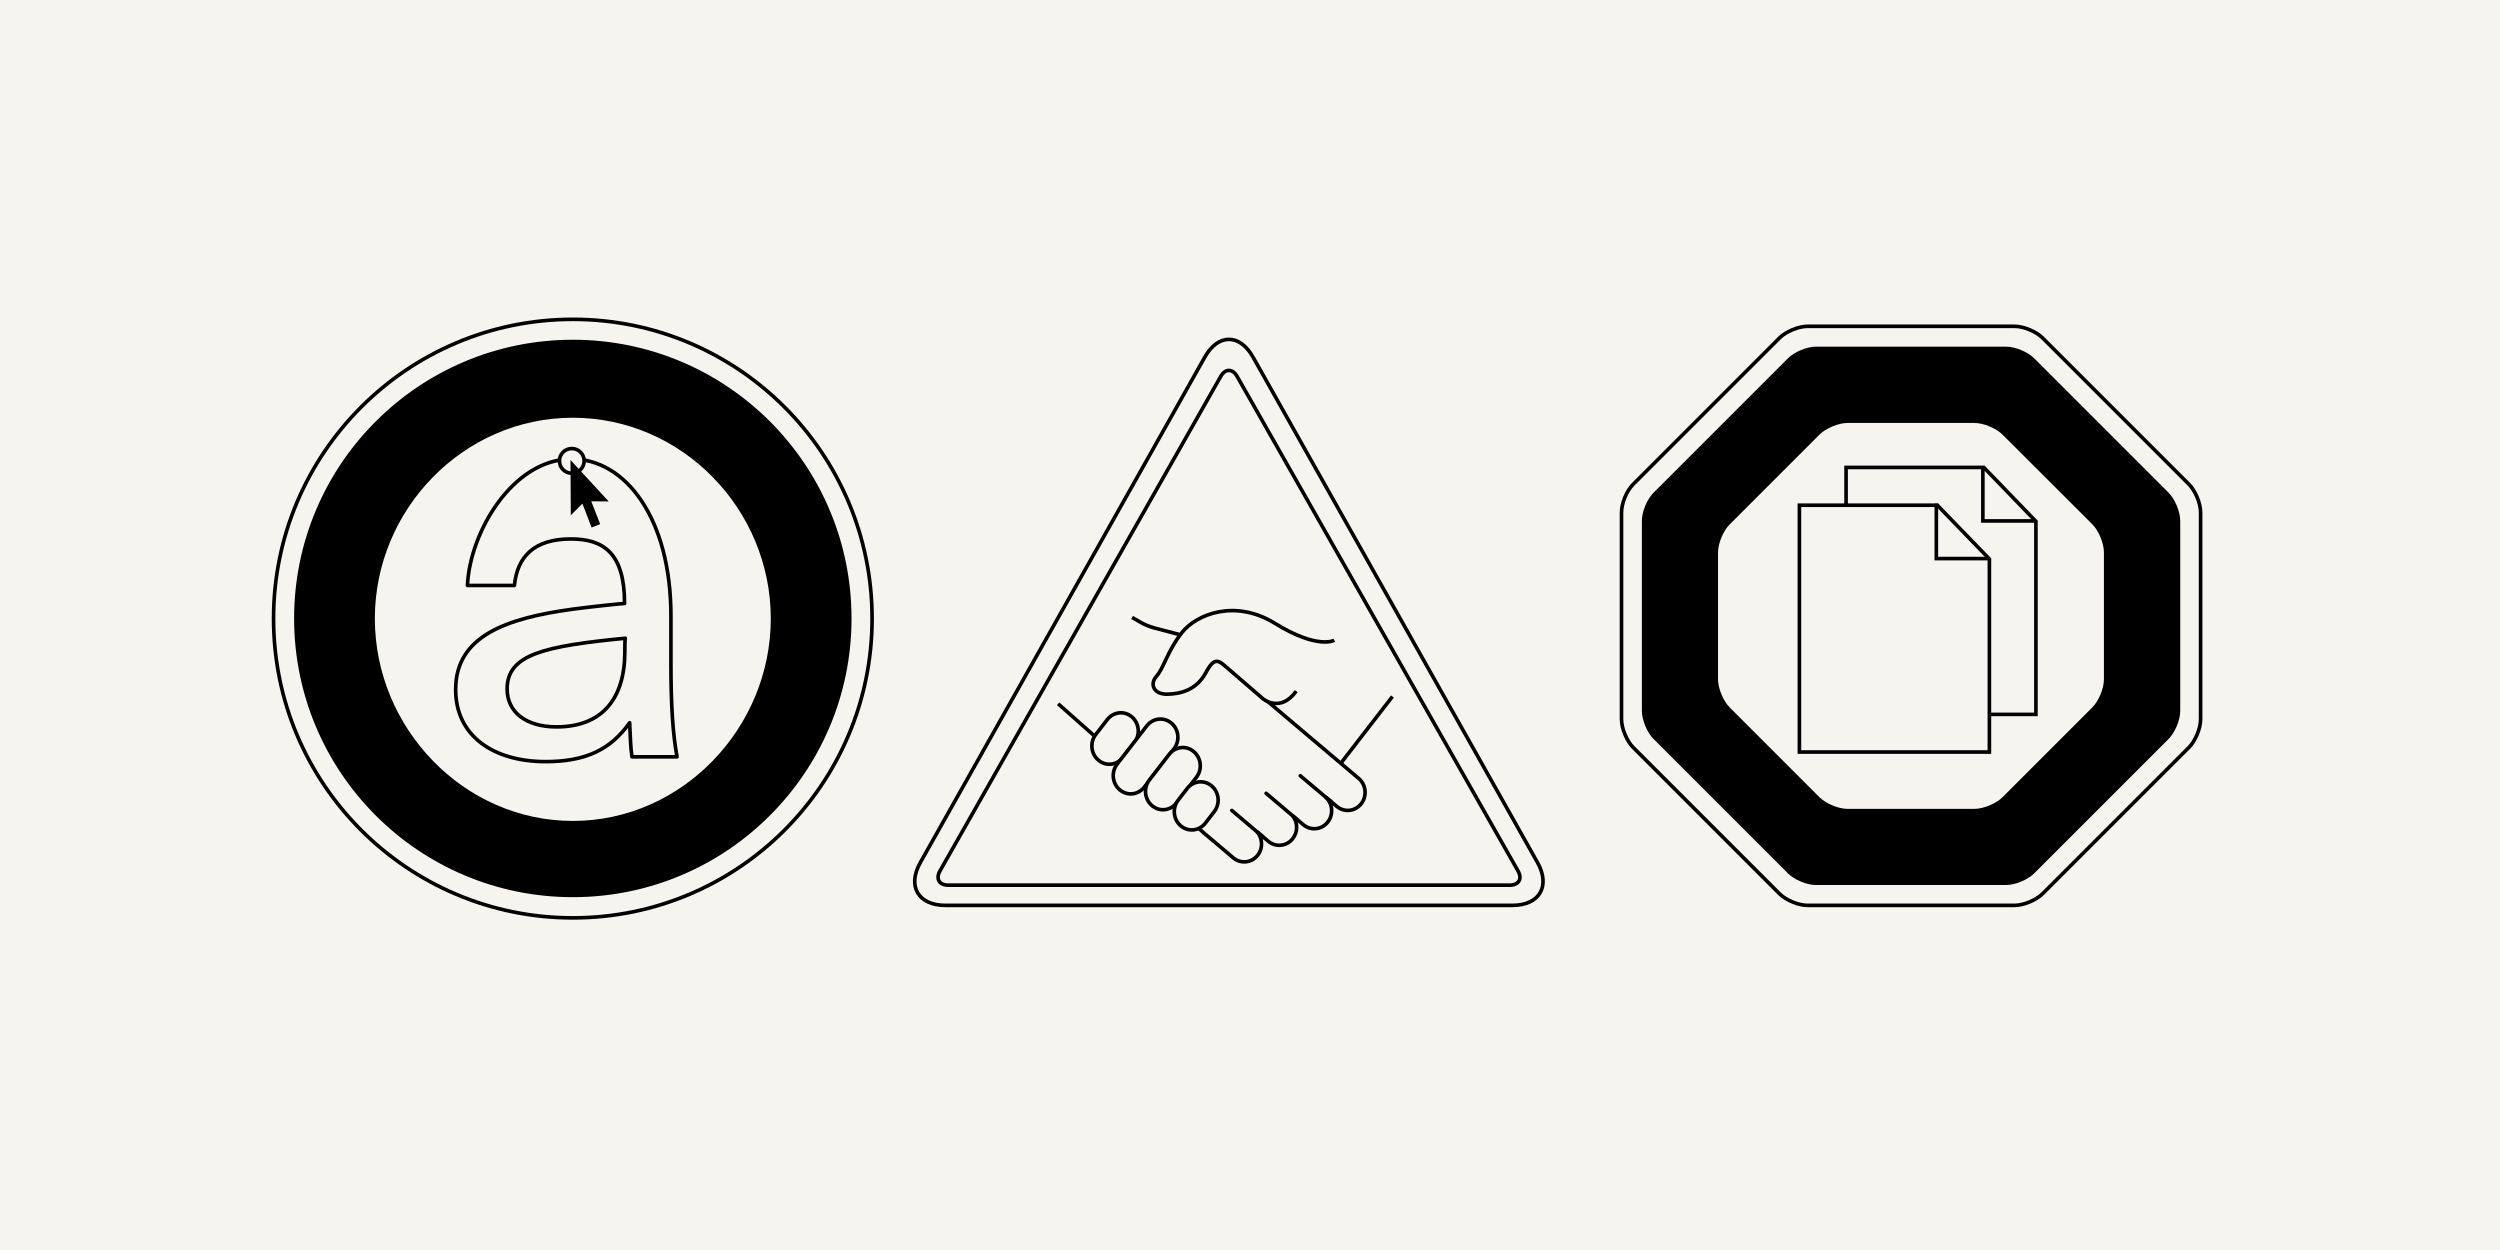 <?xml version="1.0" encoding="UTF-8"?>
<svg enable-background="new 0 0 1720 860" version="1.1" viewBox="0 0 1720 860" xml:space="preserve" xmlns="http://www.w3.org/2000/svg" xmlns:xlink="http://www.w3.org/1999/xlink">
<style type="text/css">
	.st0{fill:#F6F4EE;}
	.st1{clip-path:url(#SVGID_00000029011332414415059900000007773147724127960491_);}
	.st2{fill:none;stroke:#000000;stroke-width:2.5;}
	.st3{clip-path:url(#SVGID_00000143584605461585947830000003433739380038354057_);}
	.st4{clip-path:url(#SVGID_00000130621853249021384740000003554763372320076182_);}
	.st5{stroke:#000000;stroke-width:2.5;}
	.st6{fill:none;stroke:#000000;stroke-width:2.5;stroke-linejoin:round;}
	.st7{fill:#F6F4EE;stroke:#000000;stroke-width:2.5;}
	.st8{clip-path:url(#SVGID_00000091696973771345595070000006551250141610786229_);}
	.st9{fill:none;stroke:#000000;stroke-width:2.5;stroke-linecap:round;}
	.st10{clip-path:url(#SVGID_00000170251893250151946150000005821970810814506146_);}
	.st11{fill:#F4F6EE;}
</style>

	<rect class="st0" width="1720" height="860"/>


	
		
			<defs>
				<rect id="a" x="185.4" y="216.9" width="1333.5" height="417.3"/>
			</defs>
			<clipPath id="b">
				<use xlink:href="#a"/>
			</clipPath>
			<g clip-path="url(#b)">
				<path class="st0" d="m1405.3 232.5c-4.4-4.4-13-8-19.3-8h-142.4c-6.2 0-14.9 3.6-19.3 8l-100.7 100.7c-4.4 4.4-8 13-8 19.3v142.4c0 6.2 3.6 14.9 8 19.3l100.7 100.7c4.4 4.4 13 8 19.3 8h142.4c6.2 0 14.9-3.6 19.3-8l100.7-100.7c4.4-4.4 8-13 8-19.3v-142.4c0-6.2-3.6-14.9-8-19.3l-100.7-100.7z"/>
				<path class="st2" d="m1405.3 232.5c-4.4-4.4-13-8-19.3-8h-142.4c-6.2 0-14.9 3.6-19.3 8l-100.7 100.7c-4.4 4.4-8 13-8 19.3v142.4c0 6.2 3.6 14.9 8 19.3l100.7 100.7c4.4 4.4 13 8 19.3 8h142.4c6.2 0 14.9-3.6 19.3-8l100.7-100.7c4.4-4.4 8-13 8-19.3v-142.4c0-6.2-3.6-14.9-8-19.3l-100.7-100.7z"/>
				<path d="m1399.5 246.5c-4.4-4.4-13-8-19.3-8h-130.8c-6.2 0-14.9 3.6-19.3 8l-92.5 92.5c-4.4 4.4-8 13-8 19.3v130.8c0 6.2 3.6 14.9 8 19.3l92.5 92.5c4.4 4.4 13 8 19.3 8h130.8c6.2 0 14.9-3.6 19.3-8l92.5-92.5c4.4-4.4 8-13 8-19.3v-130.8c0-6.2-3.6-14.9-8-19.3l-92.5-92.5z"/>
				<path class="st0" d="m1377.7 299c-4.4-4.4-13-8-19.3-8h-87.3c-6.2 0-14.9 3.6-19.3 8l-61.8 61.8c-4.4 4.4-8 13-8 19.3v87.3c0 6.2 3.6 14.9 8 19.3l61.8 61.8c4.4 4.4 13 8 19.3 8h87.3c6.2 0 14.9-3.6 19.3-8l61.8-61.8c4.4-4.4 8-13 8-19.3v-87.4c0-6.2-3.6-14.9-8-19.3l-61.8-61.7z"/>
			</g>
		
	

<polygon class="st0" points="1270.1 321.6 1270.1 491.5 1400.7 491.5 1400.7 358.7 1364.9 321.6"/>
<polygon class="st2" points="1270.1 321.6 1270.1 491.5 1400.7 491.5 1400.7 358.7 1364.9 321.6"/>
<polyline class="st2" points="1364.2 320.6 1364.2 358.4 1400.6 358.4"/>
<polygon class="st0" points="1238 347.6 1238 517.4 1368.7 517.4 1368.7 384.6 1332.9 347.6"/>
<polygon class="st2" points="1238 347.6 1238 517.4 1368.7 517.4 1368.7 384.6 1332.9 347.6"/>
<polyline class="st2" points="1332.2 346.5 1332.2 384.3 1368.6 384.3"/>

	
		
			<defs>
				<rect id="h" x="185.4" y="216.9" width="1333.5" height="417.3"/>
			</defs>
			<clipPath id="j">
				<use xlink:href="#h"/>
			</clipPath>
			<g clip-path="url(#j)">
				<path class="st0" d="m862.1 245.7c-9.2-16.3-24-16.3-33.2 0l-195.7 347.7c-9.2 16.3-1.5 29.5 17.3 29.5h390c18.7 0 26.4-13.2 17.3-29.5l-195.7-347.7z"/>
				<path class="st2" d="m862.1 245.7c-9.2-16.3-24-16.3-33.2 0l-195.7 347.7c-9.2 16.3-1.5 29.5 17.3 29.5h390c18.7 0 26.4-13.2 17.3-29.5l-195.7-347.7z"/>
				<path class="st0" d="m851.1 258.9c-3.1-5.4-8.1-5.4-11.2 0l-193.2 340.3c-3.1 5.4-0.5 9.8 5.7 9.8h386.3c6.2 0 8.8-4.4 5.7-9.8l-193.3-340.3z"/>
				<path class="st2" d="m851.1 258.9c-3.1-5.4-8.1-5.4-11.2 0l-193.2 340.3c-3.1 5.4-0.5 9.8 5.7 9.8h386.3c6.2 0 8.8-4.4 5.7-9.8l-193.3-340.3z"/>
			</g>
		
	


	
		
			<defs>
				<rect id="c" x="185.4" y="216.9" width="1333.5" height="417.3"/>
			</defs>
			<clipPath id="d">
				<use xlink:href="#c"/>
			</clipPath>
			<g clip-path="url(#d)">
				<path class="st0" d="m394.1 629.2c112.5 0 203.6-91.2 203.6-203.6s-91.2-203.7-203.6-203.7-203.6 91.2-203.6 203.7 91.1 203.6 203.6 203.6"/>
				<path class="st5" d="m394.1 616c105.2 0 190.5-85.3 190.5-190.5s-85.3-190.5-190.5-190.5-190.5 85.3-190.5 190.5 85.3 190.5 190.5 190.5z"/>
				<path class="st0" d="m394.1 564.8c75.2 0 136.2-64 136.2-139.2s-61-138.2-136.2-138.2-136.2 63-136.2 138.2 61 139.2 136.2 139.2"/>
				<path class="st2" d="m394.1 631.5c113.7 0 205.9-92.2 205.9-205.9s-92.2-205.9-205.9-205.9-205.9 92.2-205.9 205.9 92.2 205.9 205.9 205.9z"/>
			</g>
		
	

<path class="st6" d="m382.9 500.1c-20.9 0-34-10.1-34-26.1 0-23.8 25.5-29.4 81.3-34.9-0.3 2-0.3 4.9-0.3 9.1 0 33.3-16.3 51.9-47 51.9zm-7.5 23.9c27.4 0 44.7-8.2 57.8-26.8 0.6 12.4 0.6 16.6 1.6 23.5h31c-2.9-15.7-4.2-35.9-4.2-63.7v-33.3c0-67.2-31.3-107.9-68.2-107.9-40.8 0-70.2 50.5-71.8 87h32.3c2-20.2 14-32 38.9-32 22.5 0 36.9 9.8 36.9 44.4-1.3 0-21.5 2-35.6 3.9-45.4 6.2-80.6 18.3-80.6 55.2-0.1 32 26 49.7 61.9 49.7z"/>
<path class="st7" d="m393.4 325.6c4.7 0 8.5-3.8 8.5-8.5s-3.8-8.5-8.5-8.5-8.5 3.8-8.5 8.5 3.8 8.5 8.5 8.5z"/>
<polygon points="418.8 345 392.5 316.5 392.7 354.5 400.7 346.5 407 362.9 412.9 360.6 406.8 344.9"/>

	
		
			<defs>
				<rect id="f" x="725.6" y="410.8" width="246.8" height="185.9"/>
			</defs>
			<clipPath id="g">
				<use xlink:href="#f"/>
			</clipPath>
			<g clip-path="url(#g)">
				<path class="st0" d="m728 484.2 100.4 89 10.1 8.5 10 8.5c5.1 4.3 12.6 3.5 16.8-1.8 3.8-4.8 3.4-11.7-0.5-16.2l7.8 6.6c5.1 4.3 12.6 3.5 16.8-1.8 3.7-4.7 3.5-11.3-0.1-15.8l7.4 6.2c5.1 4.3 12.6 3.5 16.8-1.8 4.1-5.2 3.4-12.9-1.5-17.3l7.7 6.5c5.1 4.3 12.6 3.5 16.8-1.8s3.4-13.2-1.8-17.5l-36.3-30.7-9.1-7.7-62.3-52.8c-3.5-3-9.9-6.3-14.3-7.4l-23.5-6.2-15.3-8.7"/>
				<path class="st2" d="m728 484.2 100.4 89 10.1 8.5 10 8.5c5.1 4.3 12.6 3.5 16.8-1.8 3.8-4.8 3.4-11.7-0.5-16.2l7.8 6.6c5.1 4.3 12.6 3.5 16.8-1.8 3.7-4.7 3.5-11.3-0.1-15.8l7.4 6.2c5.1 4.3 12.6 3.5 16.8-1.8 4.1-5.2 3.4-12.9-1.5-17.3l7.7 6.5c5.1 4.3 12.6 3.5 16.8-1.8s3.4-13.2-1.8-17.5l-36.3-30.7-9.1-7.7-62.3-52.8c-3.5-3-9.9-6.3-14.3-7.4l-18.6-4.9c-3.2-0.9-6.4-2.1-9.3-3.8l-5.9-3.4"/>
			</g>
		
	

<line class="st9" x1="894.6" x2="915.7" y1="533.7" y2="551.5"/>
<line class="st9" x1="871.1" x2="892.2" y1="545.8" y2="563.7"/>
<line class="st9" x1="847.5" x2="868.6" y1="557.6" y2="575.5"/>

	
		
			<defs>
				<rect id="i" x="725" y="410.8" width="246.8" height="185.9"/>
			</defs>
			<clipPath id="e">
				<use xlink:href="#i"/>
			</clipPath>
			<g clip-path="url(#e)">
				<path class="st0" d="m778.7 493.2c-5.2-4.4-12.7-3.5-16.9 1.9l-7.9 10.2c-4.2 5.4-3.4 13.3 1.8 17.7s12.7 3.5 16.9-1.9l7.9-10.2c4.1-5.4 3.3-13.4-1.8-17.7"/>
				<path class="st2" d="m778.7 493.2c-5.2-4.4-12.7-3.5-16.9 1.9l-7.9 10.2c-4.2 5.4-3.4 13.3 1.8 17.7s12.7 3.5 16.9-1.9l7.9-10.2c4.1-5.4 3.3-13.4-1.8-17.7z"/>
				<path class="st0" d="m805.9 497.5c-5.2-4.4-12.7-3.5-16.9 1.9l-20.4 26.3c-4.2 5.4-3.4 13.3 1.8 17.7s12.7 3.5 16.9-1.9l20.4-26.3c4.2-5.4 3.4-13.4-1.8-17.7"/>
				<path class="st2" d="m805.9 497.5c-5.2-4.4-12.7-3.5-16.9 1.9l-20.4 26.3c-4.2 5.4-3.4 13.3 1.8 17.7s12.7 3.5 16.9-1.9l20.4-26.3c4.2-5.4 3.4-13.4-1.8-17.7z"/>
				<path class="st0" d="m821.3 517.1c-5.2-4.4-12.7-3.5-16.9 1.9l-13.6 17.6c-4.2 5.4-3.4 13.3 1.8 17.7s12.7 3.5 16.9-1.9l13.6-17.6c4.2-5.4 3.4-13.3-1.8-17.7"/>
				<path class="st2" d="m821.3 517.1c-5.2-4.4-12.7-3.5-16.9 1.9l-13.6 17.6c-4.2 5.4-3.4 13.3 1.8 17.7s12.7 3.5 16.9-1.9l13.6-17.6c4.2-5.4 3.4-13.3-1.8-17.7z"/>
				<path class="st11" d="m833.6 540.7c-5.2-4.4-12.7-3.5-16.9 1.9l-6.1 7.9c-4.2 5.4-3.4 13.3 1.8 17.7s12.7 3.5 16.9-1.9l6.1-7.9c4.2-5.4 3.4-13.3-1.8-17.7"/>
				<path class="st7" d="m833.6 540.7c-5.2-4.4-12.7-3.5-16.9 1.9l-6.1 7.9c-4.2 5.4-3.4 13.3 1.8 17.7s12.7 3.5 16.9-1.9l6.1-7.9c4.2-5.4 3.4-13.3-1.8-17.7z"/>
				<path class="st7" d="m891.8 475.5c-10.9 15.2-22.8 5.3-22.8 5.3s-18.5-16-24.2-20.9c-6.3-5.4-9-8.7-15.3 3.1-6.4 11.8-17.4 14.5-26.6 14.6s-11.9-6.9-7.5-12c5.5-6.2 7.7-17.6 17.7-30.3s36.6-23.4 64.1-6.4c29.6 18.2 40.8 11.6 40.8 11.6"/>
				<line class="st2" x1="958" x2="922.2" y1="479.2" y2="525.5"/>
			</g>
		
	

</svg>
